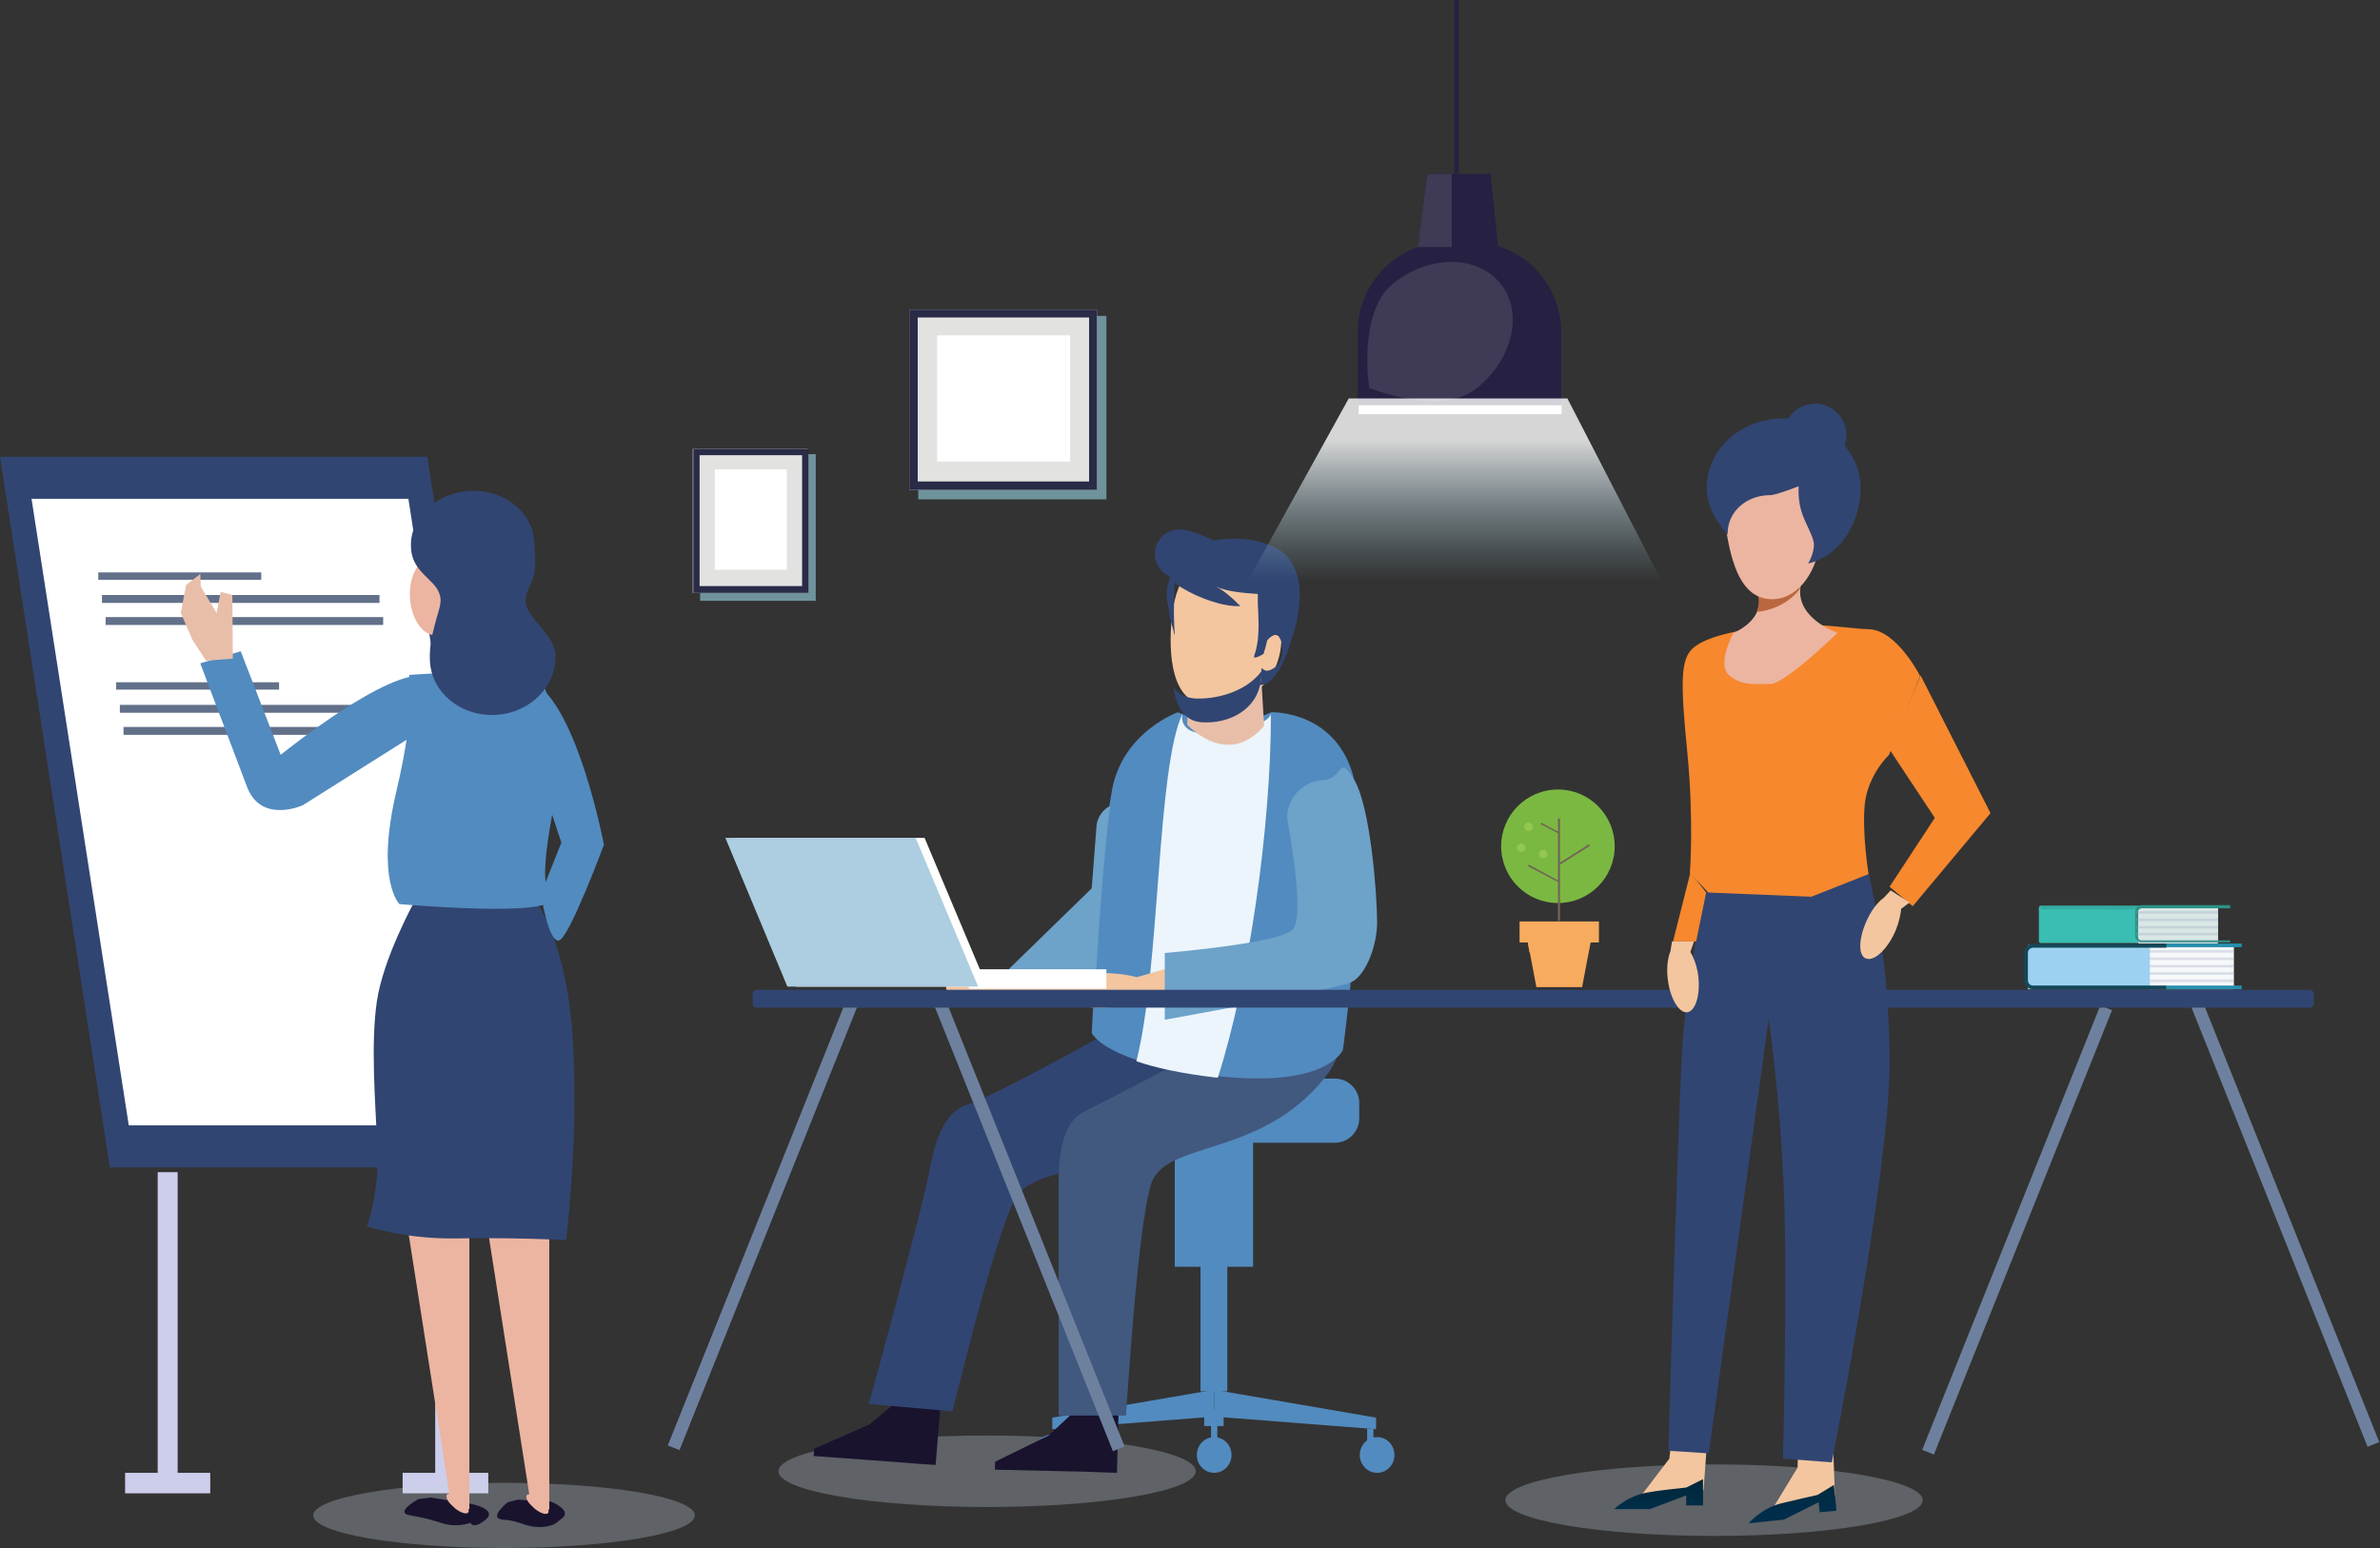 <?xml version="1.0" encoding="utf-8"?>
<!-- Generator: Adobe Illustrator 26.0.1, SVG Export Plug-In . SVG Version: 6.00 Build 0)  -->
<svg version="1.1" id="Ebene_1" xmlns="http://www.w3.org/2000/svg" xmlns:xlink="http://www.w3.org/1999/xlink" x="0px" y="0px"
	 viewBox="0 0 452.8 294.5" style="enable-background:new 0 0 452.8 294.5;" xml:space="preserve">
<rect x="0" y="0" width="452.8" height="294.5" fill="#333333" stroke="none"/>
<style type="text/css">
	.st0{opacity:0.3;fill:#C7D0DD;}
	.st1{fill:#528BBF;}
	.st2{fill:#19132E;}
	.st3{fill:#F3C6A0;}
	.st4{fill:#314572;}
	.st5{fill:#41587F;}
	.st6{fill:#ECF5FC;}
	.st7{fill:#6DA2C9;}
	.st8{fill:#E8BEA9;}
	.st9{fill:#BA745D;}
	.st10{fill:#FFFFFF;}
	.st11{fill:#ADCDE0;}
	.st12{fill:#6D819E;}
	.st13{fill:url(#SVGID_1_);}
	.st14{fill:url(#SVGID_00000034083622341253445920000015828821039623344311_);}
	.st15{fill:#F7882D;}
	.st16{fill:#ECB5A1;}
	.st17{fill:#BB673D;}
	.st18{opacity:0.7;fill:#89BCC9;}
	.st19{fill:#E2E2E1;}
	.st20{fill:#2A2B47;}
	.st21{fill:#262042;}
	.st22{fill:#3F3A55;}
	.st23{fill:#F7AB5E;}
	.st24{fill:#7BB842;}
	.st25{fill:#716657;}
	.st26{fill:#92C84E;}
	.st27{fill:#9DD1F1;}
	.st28{fill:#F6F8FA;}
	.st29{fill:#124859;}
	.st30{fill:#268EAE;}
	.st31{opacity:0.3;fill:#BFCAD0;stroke:#93A3BA;stroke-width:0.5;stroke-miterlimit:10;}
	.st32{fill:#3ABDB2;}
	.st33{fill:#D9E8E6;}
	.st34{fill:#2D9285;}
	.st35{opacity:0.4;}
	.st36{fill:#289285;}
	.st37{fill:#CDCEEC;}
	.st38{fill:#627089;}
	.st39{fill:url(#XMLID_00000104684022563979128720000015788317298976611727_);}
</style>
<g>
	<g>
		<g>
			<g>
				<ellipse class="st0" cx="326.1" cy="285.4" rx="39.7" ry="6.8"/>
				<ellipse class="st0" cx="187.8" cy="279.9" rx="39.7" ry="6.8"/>
			</g>
			<g>
				<path class="st1" d="M213.3,217.4H254c2.5,0,4.6-2.1,4.6-4.6v-3c0-2.5-2.1-4.6-4.6-4.6h-40.7c-2.5,0-4.6,2.1-4.6,4.6v3
					C208.8,215.3,210.8,217.4,213.3,217.4z"/>
				<g>
					<g>
						<polygon class="st1" points="261.8,271.9 231,269.5 231,264.4 261.8,269.7 						"/>
						<polygon class="st1" points="200.2,271.9 231,269.5 231,264.4 200.2,269.7 						"/>
						<ellipse class="st1" cx="262" cy="276.8" rx="3.3" ry="3.4"/>
						<ellipse class="st1" cx="200.2" cy="276.3" rx="3.3" ry="3.4"/>
						<rect x="260.1" y="271.8" class="st1" width="1.2" height="2.3"/>
						<rect x="200.8" y="271.3" class="st1" width="1.2" height="2.3"/>
						<g>
							<ellipse class="st1" cx="231" cy="276.8" rx="3.3" ry="3.4"/>
							<rect x="230.4" y="270.9" class="st1" width="1.2" height="3.6"/>
							<rect x="229.1" y="268.2" class="st1" width="3.7" height="3.1"/>
						</g>
					</g>
					<g>
						<rect x="223.5" y="213.4" class="st1" width="14.9" height="27.6"/>
						<rect x="228.4" y="235.4" class="st1" width="5.1" height="29.3"/>
					</g>
				</g>
				<g>
					<polygon class="st2" points="154.8,277 172.5,278.3 174.9,278.5 178,278.7 178.9,267.7 170.1,267.1 165.4,271 154.9,275.6 
											"/>
					
						<rect x="173" y="261.5" transform="matrix(7.464961e-02 -0.997 0.997 7.464961e-02 -102.793 420.045)" class="st3" width="3.9" height="7.9"/>
				</g>
				<g>
					<polygon class="st2" points="189.3,279.6 207,280 209.4,280.1 212.5,280.2 212.8,269.1 204,268.9 199.5,273.1 189.3,278.1 
											"/>
					
						<rect x="206.8" y="263.1" transform="matrix(2.489207e-02 -1 1 2.489207e-02 -63.342 469.043)" class="st3" width="3.9" height="7.9"/>
				</g>
				<path class="st4" d="M193.1,228.1c4.1-7.7,25.2-4.2,40-16.9s-23.1-14.3-23.1-14.3s-21.8,12.1-25.8,13.2
					c-3.9,1.1-6.1,5.5-7.4,12.7c-1.3,7.2-11.5,44.3-11.5,44.3l15.9,1.4C181.3,268.5,189,235.8,193.1,228.1z"/>
				<path class="st5" d="M219,225.3c2.6-8.4,20.6-4.9,32.9-20.1s-23.8-5-23.8-5s-18,9.4-21.7,11.2c-3.7,1.8-5,6.5-5,13.8
					c0,7.3,0,44.1,0,44.1h12.8C214.3,269.5,216.3,233.7,219,225.3z"/>
				<path class="st1" d="M255.5,199.7c0,0-2.8,7.4-24.1,5s-23.7-8.2-23.7-8.2s1.8-35.5,3.9-46.4s12.5-14.6,12.5-14.6l9,3.7l8.8-3.7
					c0,0,12.5-0.4,15.7,12.7C260.7,161.3,255.5,199.7,255.5,199.7z"/>
				<path class="st6" d="M231.3,205c0.1,0,0.3,0,0.4,0c5.9-18.4,10.1-47.5,10.1-69.3c0,0,0.2,2.4-9.1,3.7c-9.3,1.3-7.7-3.7-7.7-3.7
					c-5,10.6-4.2,48-8.8,66.2C219.7,203.1,224.5,204.2,231.3,205z"/>
				<g>
					<path class="st7" d="M208.6,157.3l-0.9,11.7L192,184.3c-0.2,2.7,4.4,5.8,7.1,6l9.2-1.2c0.5-9,1.6-25.9,2.9-35.8
						C209.7,154.1,208.7,155.6,208.6,157.3z"/>
				</g>
				<path class="st3" d="M234.2,186.1l-2.4-4.7l-15.5,4.5c-1.9-0.5-4.3-0.8-7-0.8c-6.1,0-11,1.5-11,3.3s4.9,3.3,11,3.3
					c4,0,7.4-0.6,9.4-1.6L234.2,186.1z"/>
				<path class="st7" d="M262,175.5c0-5.5-1.3-22.2-4.4-27.2c-3.1-5.1-1.9-0.1-5.9,0.1v0c-3.9,0.2-7,3.6-6.8,7.5c0,0,3.6,18.4,1,21
					c-2.6,2.6-24.3,4.4-24.3,4.4V194c0,0,32.5-5.8,35.4-7.1C259.9,185.6,262,179.8,262,175.5z"/>
				<path class="st3" d="M199.8,189.9c-0.5-1.8-1.7-3.5-3.4-4.9c-1.6-0.3-3.4-0.4-5.4-0.4c-6.1,0-11,1.5-11,3.3
					c0,1.8,4.9,3.3,11,3.3C194.6,191.2,197.8,190.7,199.8,189.9z"/>
				<path class="st8" d="M225.9,128.1v9.8c0,0,7.6,8.4,14.6,0.2l-0.6-10H225.9z"/>
				<path class="st9" d="M233.3,134.8c-0.2,0-0.4,0-0.6,0.1c-2.3,0.2-4.5-0.5-6.3-1.9c-0.2-0.1-0.2-0.4,0-0.5c0.2-0.1,0.4-0.2,0.6,0
					c1.6,1.3,3.6,1.9,5.7,1.7c2.2-0.2,4.1-1.2,5.6-3.1c0.1-0.2,0.4-0.2,0.6-0.1c0.2,0.1,0.2,0.3,0.1,0.5
					C237.5,133.3,235.5,134.5,233.3,134.8z"/>
				<path class="st3" d="M223,117c-0.9,8,0.1,16.6,6.4,17.1c6.5,0.6,13.4-3.1,14.3-11.1s-3.4-15.5-9.5-16.8
					C227.9,105,223.9,109.1,223,117z"/>
				<path class="st4" d="M222.6,110.2c-0.3-0.8-0.2-1.8,0.5-2.9c0.1-0.2,0.3-0.4,0.5-0.7c0.8-1,1.9-1.9,3-2.8c0,0,0.1,0,0.1,0
					c5.1-1.6,11.1-2,15.7,0.3c2.3,1.1,3.5,2.7,4.1,4.6c1.2,2.5,0.8,6.6,0.2,9.6c-0.2,0.8-0.4,1.6-0.6,2.2c-0.9,2.9-2.1,6.9-4.5,9.1
					c-0.5,0.4-1.3,0.8-2,0.7c0,0-0.1,0-0.1,0c0.1-0.1,0.2-0.3,0.3-0.4c0.2-0.9,0.2-1.9,0.2-2.8c0.4,0.3,0.7,0.5,1,0.5
					c0.3,0,0.7-0.1,1.2-0.4c1.3-0.7,1.7-2,1.8-3.4c0-0.4-0.1-1-0.2-1.6c0,0,0,0,0,0c-0.1-0.4-0.3-0.8-0.5-1.1
					c-0.2-0.2-0.4-0.3-0.7-0.3c-0.4,0-1.1,0.5-1.4,0.9c0,0-0.1,0.1-0.1,0.1c-0.1,0.4-0.2,0.8-0.3,1.2c-0.1,0.5-0.3,0.9-0.4,1.4
					c-0.6,0.3-1.1,0.7-1.8,0.7l0-0.3c0.9-2.5,0.9-5.2,0.8-7.9c0-0.7-0.1-1.3-0.1-2c0-0.6,0-1.2,0-1.8l0-0.1c-2.8-0.2-5.6-0.4-8-1.4
					c0.9,0.4,1.7,1,2.4,1.6c0.2,0.2,0.5,0.4,0.7,0.6c0.6,0.5,1.1,1.1,1.6,1.5c-3.2,0.2-7.9-1.5-11.2-3.5c-0.5-0.3-0.9-0.6-1.3-0.9
					l0,0l0,0c-0.1,0.7-0.1,1.4-0.1,2.1c-0.1,2.5-0.1,5.1,0.1,7.7c0,0-0.1,0-0.1,0c-0.1-0.7-0.3-1.3-0.5-2c-0.2-0.9-0.5-1.8-0.5-2.7
					C222,114.7,221.6,111.9,222.6,110.2z"/>
				<path class="st4" d="M234.1,106.3c0,2.6-7,3.8-9.6,3.8c-2.6,0-4.8-2.1-4.8-4.7s2.1-4.7,4.8-4.7
					C227.1,100.8,234.1,103.7,234.1,106.3z"/>
				<path class="st4" d="M227.6,132.9c-2-0.1-3.4-0.9-4.3-2.1c0.4,3.5,1.9,6.3,5.2,6.6c5.2,0.4,10.7-2.3,11.4-8
					c0.1-0.6,0.1-1.1,0.1-1.7C237.4,131.2,232.3,133,227.6,132.9z"/>
				<g>
					<rect x="184.3" y="184.4" class="st10" width="26.2" height="3.7"/>
					<polygon class="st10" points="187.8,187.7 151.5,187.7 139.7,159.4 175.9,159.4 					"/>
					<polygon class="st11" points="186.1,187.7 149.8,187.7 138,159.4 174.2,159.4 					"/>
				</g>
				<g>
					
						<rect x="99.6" y="232" transform="matrix(0.372 -0.928 0.928 0.372 -125.3 281.115)" class="st12" width="91.1" height="2.4"/>
					
						<rect x="338.3" y="232.8" transform="matrix(0.372 -0.928 0.928 0.372 23.815 503.169)" class="st12" width="91.1" height="2.4"/>
					
						<rect x="433.5" y="186.9" transform="matrix(0.928 -0.372 0.372 0.928 -55.271 178.519)" class="st12" width="2.4" height="91.1"/>
					
						<rect x="194.8" y="187.8" transform="matrix(0.928 -0.372 0.372 0.928 -72.79 89.725)" class="st12" width="2.4" height="91.1"/>
				</g>
				<path class="st4" d="M439.4,191.7H144c-0.5,0-0.8-0.4-0.8-0.8v-1.8c0-0.5,0.4-0.8,0.8-0.8h295.4c0.5,0,0.8,0.4,0.8,0.8v1.8
					C440.3,191.3,439.9,191.7,439.4,191.7z"/>
				<polygon class="st3" points="324.1,283.5 311.8,285.1 317.6,277.5 318.9,265.7 325.3,265.7 324.7,275.4 				"/>
				
					<linearGradient id="SVGID_1_" gradientUnits="userSpaceOnUse" x1="5559.747" y1="287.063" x2="5559.747" y2="281.404" gradientTransform="matrix(1 0 0 1 -5244.14 0)">
					<stop  offset="0" style="stop-color:#002D49"/>
					<stop  offset="1" style="stop-color:#002737"/>
				</linearGradient>
				<path class="st13" d="M320.8,283c0,0-5,0.5-7.1,0.9c-4,0.6-6.6,3.2-6.6,3.2h6.8l6.9-2.6v1.9h3.2v-5L320.8,283z"/>
				<polygon class="st3" points="349.1,284.5 337,287.4 342,279.2 342.2,267.3 348.5,266.7 348.8,276.4 				"/>
				
					<linearGradient id="SVGID_00000073678895248722072260000005394981211733844400_" gradientUnits="userSpaceOnUse" x1="5722.183" y1="809.591" x2="5722.183" y2="803.931" gradientTransform="matrix(0.995 -0.102 0.102 0.995 -5433.823 64.975)">
					<stop  offset="0" style="stop-color:#002D49"/>
					<stop  offset="1" style="stop-color:#002737"/>
				</linearGradient>
				<path style="fill:url(#SVGID_00000073678895248722072260000005394981211733844400_);" d="M345.8,284.4c0,0-4.9,1.1-6.9,1.6
					c-3.9,1-6.2,3.8-6.2,3.8l6.7-0.7l6.6-3.3l0.2,1.9l3.2-0.3l-0.5-4.9L345.8,284.4z"/>
				<path class="st4" d="M348.5,278.2l-9.3-0.7c0,0,0.6-19.7,0.4-41.9s-3.1-41.8-3.1-41.8l-11.4,82.7l-7.7-0.5c0,0,1.7-57.3,2.5-74
					s4.7-32.3,4.7-32.3s10.7,0.3,18.2-0.3c7.5-0.5,12.7-3.2,12.7-3.2s4,15.4,4,36.1S348.5,278.2,348.5,278.2z"/>
				<path class="st15" d="M355.5,166.3l-10.9,4.3l-19.6-0.8l-3.5-3.7c0,0,0.8-9.9-0.5-23.1c-1.3-13.2-1.3-17.6,1.1-19.7
					c2.4-2.1,7.9-3.5,16.7-4.3c6.6-0.6,14.3,0.7,16.6,0.7c5.4,0,9.9,8.9,9.9,8.9l-5.9,15c0,0-3.9,3.6-4.6,9.2
					C354.2,158.3,355.5,166.3,355.5,166.3z"/>
				<polygon class="st15" points="365.4,128.5 359.5,142.6 368.1,155.6 359.5,168.7 363.9,172.4 378.7,154.7 				"/>
				<polygon class="st15" points="322.7,179.1 318.3,179.1 321.6,166 324.6,169.8 				"/>
				<path class="st16" d="M349.6,120.4c0,0-10,9.7-12.7,9.7s-5.4,0.5-7.9-1.6c-2.5-2.1,0.8-8.1,0.8-8.1s7.7-3,3.8-9.5
					c-3.9-6.6,10.8-6.6,9.1,0S349.6,120.4,349.6,120.4z"/>
				<path class="st17" d="M342.4,112.1c0-0.4,0.1-0.8,0.2-1.2c1.7-6.6-13.1-6.6-9.1,0c1.4,2.3,1.3,4.1,0.7,5.5
					C337.6,116.1,340.5,114.5,342.4,112.1z"/>
				<path class="st16" d="M346.3,101.4c0,6.9-4.1,12.6-9.1,12.6c-5,0-7.4-4.7-8.7-12.6c-1.1-6.9,3.6-12.6,8.7-12.6
					C342.3,88.8,346.3,94.4,346.3,101.4z"/>
				<path class="st4" d="M339.3,79.6c-8.1,0-14.6,5.9-14.6,13.2c0,3.1,1.6,6.3,4,8.9c0-0.1,0-0.2,0-0.3c0-4,3.5-7.2,8.1-7.2
					c1.1,0,5.4-1.7,5.4-1.7s-0.2,2.4,0.5,4.7c0.7,2.4,2.4,4.9,2.4,6.4c0,1.1-0.4,2.4-1.1,3.6c6.4-1.5,10-8.1,10-14.5
					C353.9,85.5,347.3,79.6,339.3,79.6z"/>
				<circle class="st4" cx="345.3" cy="82.8" r="6"/>
				<path class="st3" d="M363.3,171.7l-3.6-2.3l-1.3,1.4c-1.3,0.9-2.6,2.7-3.5,4.9c-1.4,3.4-1.3,6.4,0.3,6.7
					c1.6,0.4,4.1-2.1,5.5-5.5c0.6-1.5,0.9-2.9,1-4L363.3,171.7z"/>
				<path class="st3" d="M322.3,179.1l-4.2,0l-0.3,1.9c-0.6,1.4-0.8,3.7-0.4,6c0.6,3.6,2.4,6.1,3.9,5.5c1.5-0.6,2.3-3.9,1.7-7.5
					c-0.3-1.6-0.8-2.9-1.4-3.9L322.3,179.1z"/>
			</g>
		</g>
		<g id="XMLID_2124_">
			<rect id="XMLID_2131_" x="133.2" y="86.4" class="st18" width="22" height="27.9"/>
			<g id="XMLID_2125_">
				<rect id="XMLID_2130_" x="131.8" y="85.4" class="st19" width="21.9" height="27.4"/>
				<path id="XMLID_2127_" class="st20" d="M152.6,86.6v24.9h-19.5V86.6H152.6 M153.8,85.4h-21.9v27.4h21.9V85.4L153.8,85.4z"/>
				<rect id="XMLID_2126_" x="136" y="89.3" class="st10" width="13.7" height="19.1"/>
			</g>
		</g>
		<g id="XMLID_2116_">
			<rect id="XMLID_2123_" x="174.7" y="60.1" class="st18" width="35.8" height="34.9"/>
			<g id="XMLID_2117_">
				<rect id="XMLID_2122_" x="173" y="58.9" class="st19" width="35.7" height="34.3"/>
				<path id="XMLID_2119_" class="st20" d="M207.2,60.4v31.2h-32.6V60.4H207.2 M208.8,58.9H173v34.3h35.7V58.9L208.8,58.9z"/>
				<rect id="XMLID_2118_" x="178.3" y="63.8" class="st10" width="25.3" height="24"/>
			</g>
		</g>
		<g id="XMLID_2110_">
			<path id="XMLID_2115_" class="st21" d="M297,77.1v-14c0-7.6-5-14.1-12-16.3l-1.4-13.7h-12.2l-1.4,13.8
				c-6.8,2.3-11.7,8.7-11.7,16.2v14H297z"/>
			<path id="XMLID_2114_" class="st22" d="M285.5,54c4.4,5.5,2.3,14.4-4.6,19.9c-6.9,5.5-20.4-0.1-20.4-0.1s-2.3-14.4,4.6-19.9
				S281.1,48.5,285.5,54z"/>
			<polygon id="XMLID_2113_" class="st22" points="276.2,47 269.8,47 271.5,33.1 276.2,33.1 			"/>
			<rect id="XMLID_2112_" x="258.5" y="77.1" class="st10" width="38.6" height="1.7"/>
			<rect id="XMLID_2111_" x="276.7" class="st21" width="0.8" height="33.1"/>
		</g>
		<g id="XMLID_2100_">
			<g id="XMLID_2106_">
				<polygon id="XMLID_2109_" class="st23" points="301,187.8 292.3,187.8 290,175.7 303.3,175.7 				"/>
				<polygon id="XMLID_2108_" class="st23" points="290.5,178.4 291,181.2 302.2,181.2 302.7,178.4 				"/>
				<rect id="XMLID_2107_" x="289.1" y="175.3" class="st23" width="15.1" height="4"/>
			</g>
			<circle id="XMLID_2105_" class="st24" cx="296.4" cy="161" r="10.8"/>
			<polygon id="XMLID_2104_" class="st25" points="302.5,160.9 302.3,160.6 296.8,164.1 296.8,155.7 296.4,155.7 296.4,158.2 
				293.2,156.5 293.1,156.8 296.4,158.5 296.4,167.5 290.9,164.5 290.7,164.8 296.4,167.8 296.4,175.2 296.8,175.2 296.8,164.5 			
				"/>
			<circle id="XMLID_2103_" class="st26" cx="290.8" cy="157.3" r="0.8"/>
			<circle id="XMLID_2102_" class="st26" cx="293.6" cy="162.5" r="0.8"/>
			<circle id="XMLID_2101_" class="st26" cx="289.4" cy="161.3" r="0.8"/>
		</g>
		<g id="XMLID_2057_">
			<rect id="XMLID_2098_" x="385.8" y="179.8" class="st27" width="23.3" height="8.4"/>
			<rect id="XMLID_2096_" x="409" y="179.8" class="st28" width="16" height="8.4"/>
			<path id="XMLID_2095_" class="st29" d="M412.2,187.5h-25.4c-0.6,0-1-0.5-1-1v-5.2c0-0.6,0.5-1,1-1h25.4v-0.7h-25.4
				c-1,0-1.7,0.8-1.7,1.7v5.2c0,1,0.8,1.7,1.7,1.7h25.4V187.5z"/>
			<g id="XMLID_2090_">
				<rect id="XMLID_2093_" x="412.2" y="179.5" class="st30" width="14.3" height="0.7"/>
				<rect id="XMLID_2091_" x="412.2" y="187.5" class="st30" width="14.3" height="0.7"/>
			</g>
			<g id="XMLID_2079_">
				<line id="XMLID_2088_" class="st31" x1="409" y1="181" x2="425" y2="181"/>
				<line id="XMLID_2086_" class="st31" x1="409" y1="182.4" x2="425" y2="182.4"/>
				<line id="XMLID_2084_" class="st31" x1="409" y1="183.8" x2="425" y2="183.8"/>
				<line id="XMLID_2082_" class="st31" x1="409" y1="185.2" x2="425" y2="185.2"/>
				<line id="XMLID_2080_" class="st31" x1="409" y1="186.6" x2="425" y2="186.6"/>
			</g>
			<g id="XMLID_2058_">
				<path id="XMLID_2077_" class="st32" d="M407.1,179.4h-18.9c-0.2,0-0.3-0.2-0.3-0.4v-6.3c0-0.2,0.2-0.4,0.3-0.4h18.9
					c0.2,0,0.1,0,0.1,0.2l-0.5,0.9l0.1,5.3l0.7,0.7C407.5,179.6,407.3,179.4,407.1,179.4z"/>
				<path id="XMLID_2075_" class="st33" d="M407,179.5h14.8c0.1,0,0.2-0.1,0.2-0.2v-6.7c0-0.1-0.1-0.2-0.2-0.2H407
					c-0.1,0-0.2,0.1-0.2,0.2v6.7C406.8,179.4,406.9,179.5,407,179.5z"/>
				<path id="XMLID_2073_" class="st34" d="M424.3,178.9h-16.9c-0.4,0-0.7-0.4-0.7-0.9v-4.3c0-0.5,0.3-0.9,0.7-0.9h16.9v-0.6h-16.9
					c-0.6,0-1.2,0.6-1.2,1.4v4.3c0,0.8,0.5,1.4,1.2,1.4h16.9V178.9z"/>
				<g id="XMLID_2070_" class="st35">
					<path id="XMLID_2071_" class="st36" d="M407.2,173l0.3-0.5c0-0.2,0.1-0.2-0.1-0.2h-18.9c-0.2,0-0.3,0.2-0.3,0.4v0.3H407.2z"/>
				</g>
				<g id="XMLID_2059_">
					<line id="XMLID_2068_" class="st31" x1="406.4" y1="173.6" x2="422" y2="173.6"/>
					<line id="XMLID_2066_" class="st31" x1="406.4" y1="175" x2="422" y2="175"/>
					<line id="XMLID_2064_" class="st31" x1="406.4" y1="176.4" x2="422" y2="176.4"/>
					<line id="XMLID_2062_" class="st31" x1="406.4" y1="177.7" x2="422" y2="177.7"/>
					<line id="XMLID_2060_" class="st31" x1="406.4" y1="179.1" x2="422" y2="179.1"/>
				</g>
			</g>
		</g>
		<g>
			<g>
				<polygon class="st4" points="20.9,222.1 102.2,222.1 81.3,86.9 0,86.9 				"/>
				<polygon class="st10" points="24.5,214.1 96.2,214.1 77.7,94.9 6,94.9 				"/>
				<g>
					<polygon class="st37" points="82.8,280.2 82.8,223 86.7,223 86.7,280.2 92.9,280.2 92.9,284.1 76.6,284.1 76.6,280.2 					"/>
					<polygon class="st37" points="30,280.2 30,223 33.8,223 33.8,280.2 40,280.2 40,284.1 23.8,284.1 23.8,280.2 					"/>
				</g>
			</g>
			<rect x="18.7" y="108.9" class="st38" width="31" height="1.4"/>
			<rect x="19.4" y="113.2" class="st38" width="52.8" height="1.5"/>
			<rect x="20.1" y="117.4" class="st38" width="52.8" height="1.5"/>
			<g>
				<rect x="22.1" y="129.8" class="st38" width="31" height="1.4"/>
				<rect x="22.8" y="134.1" class="st38" width="52.8" height="1.5"/>
				<rect x="23.5" y="138.3" class="st38" width="52.8" height="1.5"/>
			</g>
		</g>
		<g>
			<path class="st1" d="M45.8,123.9l7.6,19.7c0,0,20.9-16.9,27.7-14.9l-0.2,9.8l-23.3,14.7c0,0-7.9,3.6-10.6-3.5
				c-2.7-7.1-8.9-23.5-8.9-23.5L45.8,123.9z"/>
			<polygon class="st8" points="44.2,113.2 42,112.6 41.2,116.6 38.2,111.6 38.1,109.2 35.4,111.3 34.4,116.6 36.6,121.7 
				39.2,125.7 44.3,125.3 			"/>
			<ellipse class="st0" cx="95.9" cy="288.3" rx="36.3" ry="6.2"/>
			<path class="st2" d="M84.2,289.8c2.9,0.9,5.3-0.1,5.3-0.1s0.5,1.4,2.9-0.6c2.4-2-2.8-3-2.8-3l-7.7-1.2l-2.3,0.3
				c0,0-4.8,2.6-1.5,3.1C81.4,288.9,81.9,289.1,84.2,289.8z"/>
			<path class="st16" d="M89.3,232.6H77.4l8.1,51.6c-0.3,0-0.4,0-0.5,0.2c-0.2,0.4,0.1,1.2,0.9,1.9l0,0.1l0.1,0
				c0.2,0.2,0.3,0.3,0.5,0.5c1.1,0.9,2.3,1.3,2.6,0.8c0.1-0.1,0.1-0.4,0-0.6l0.2,0V232.6z"/>
			<path class="st2" d="M100.8,290.3c2.4,0.6,4.3-0.2,4.3-0.2s0.1,0.2,1.9-1.3s-2.1-3.1-2.1-3.1l-6.4-0.4l-1.9,0.5c0,0-3.8,3-1,3.3
				C98.4,289.3,98.9,289.9,100.8,290.3z"/>
			<path class="st16" d="M104.5,232.7H92.6l8.1,51.6c-0.3,0-0.4,0-0.5,0.2c-0.2,0.4,0.1,1.2,0.9,1.9l0,0.1l0.1,0
				c0.2,0.2,0.3,0.3,0.5,0.5c1.1,0.9,2.3,1.3,2.6,0.8c0.1-0.1,0.1-0.4,0-0.6l0.2,0V232.7z"/>
			<path class="st4" d="M107.7,235.9c0,0-10.8-0.5-20.7-0.3s-17.2-2.3-17.2-2.3s2.4-6.3,2-15c-0.4-8.7-1.3-19.6-0.1-27.8
				c1.2-8.2,7.1-18.9,7.1-18.9h23.2c0,0,5.9,7.4,7,26.6S107.7,235.9,107.7,235.9z"/>
			<path class="st1" d="M104.6,170.5c2.9,4.3-28.6,1.5-28.6,1.5s-4.6-4.4-0.6-21.4c4-17,2.4-22.2,2.4-22.2l24.2-1.5
				c0,0,4.8,10.4,4.6,17.1C106.5,150.6,101.8,166.2,104.6,170.5z"/>
			<path class="st1" d="M114.9,160.7c0,0-4.9-25.8-13.2-30.8s-0.4,13.8-0.4,13.8l5.5,16.6l-3.9,9.8c0,0,1.5,9.5,3.5,8.8
				S114.9,160.7,114.9,160.7z"/>
			
				<ellipse transform="matrix(0.998 -6.010817e-02 6.010817e-02 0.998 -6.67 5.17)" class="st16" cx="82.6" cy="113.5" rx="4.6" ry="7.4"/>
			<path class="st4" d="M100.7,116.5c-1.3-2.2-0.6-3.5,0.5-6c1.1-2.5,0.5-5.6,0.4-7.6c-0.3-5.6-5.9-9.9-12.3-9.5
				c-6.5,0.4-11.5,5.3-11.1,10.9c0.2,3.9,3.3,5.4,4.8,7.5c1.5,2.2,0.6,3.7,0,6s-1.4,4.9-1.2,8.1c0.4,6,6,10.5,12.6,10.1
				c6.6-0.4,11.6-5.6,11.3-11.6C105.3,121.3,102.1,118.7,100.7,116.5z"/>
		</g>
	</g>
	
		<linearGradient id="XMLID_00000027602052271394559710000013965338486581364368_" gradientUnits="userSpaceOnUse" x1="276.745" y1="110.549" x2="276.745" y2="75.754">
		<stop  offset="0" style="stop-color:#9ACBDD;stop-opacity:0"/>
		<stop  offset="0.772" style="stop-color:#FFFFFF;stop-opacity:0.8"/>
	</linearGradient>
	<polygon id="XMLID_1636_" style="fill:url(#XMLID_00000027602052271394559710000013965338486581364368_);" points="316.1,110.5 
		237.4,110.5 256.6,75.8 298.2,75.8 	"/>
</g>
</svg>
